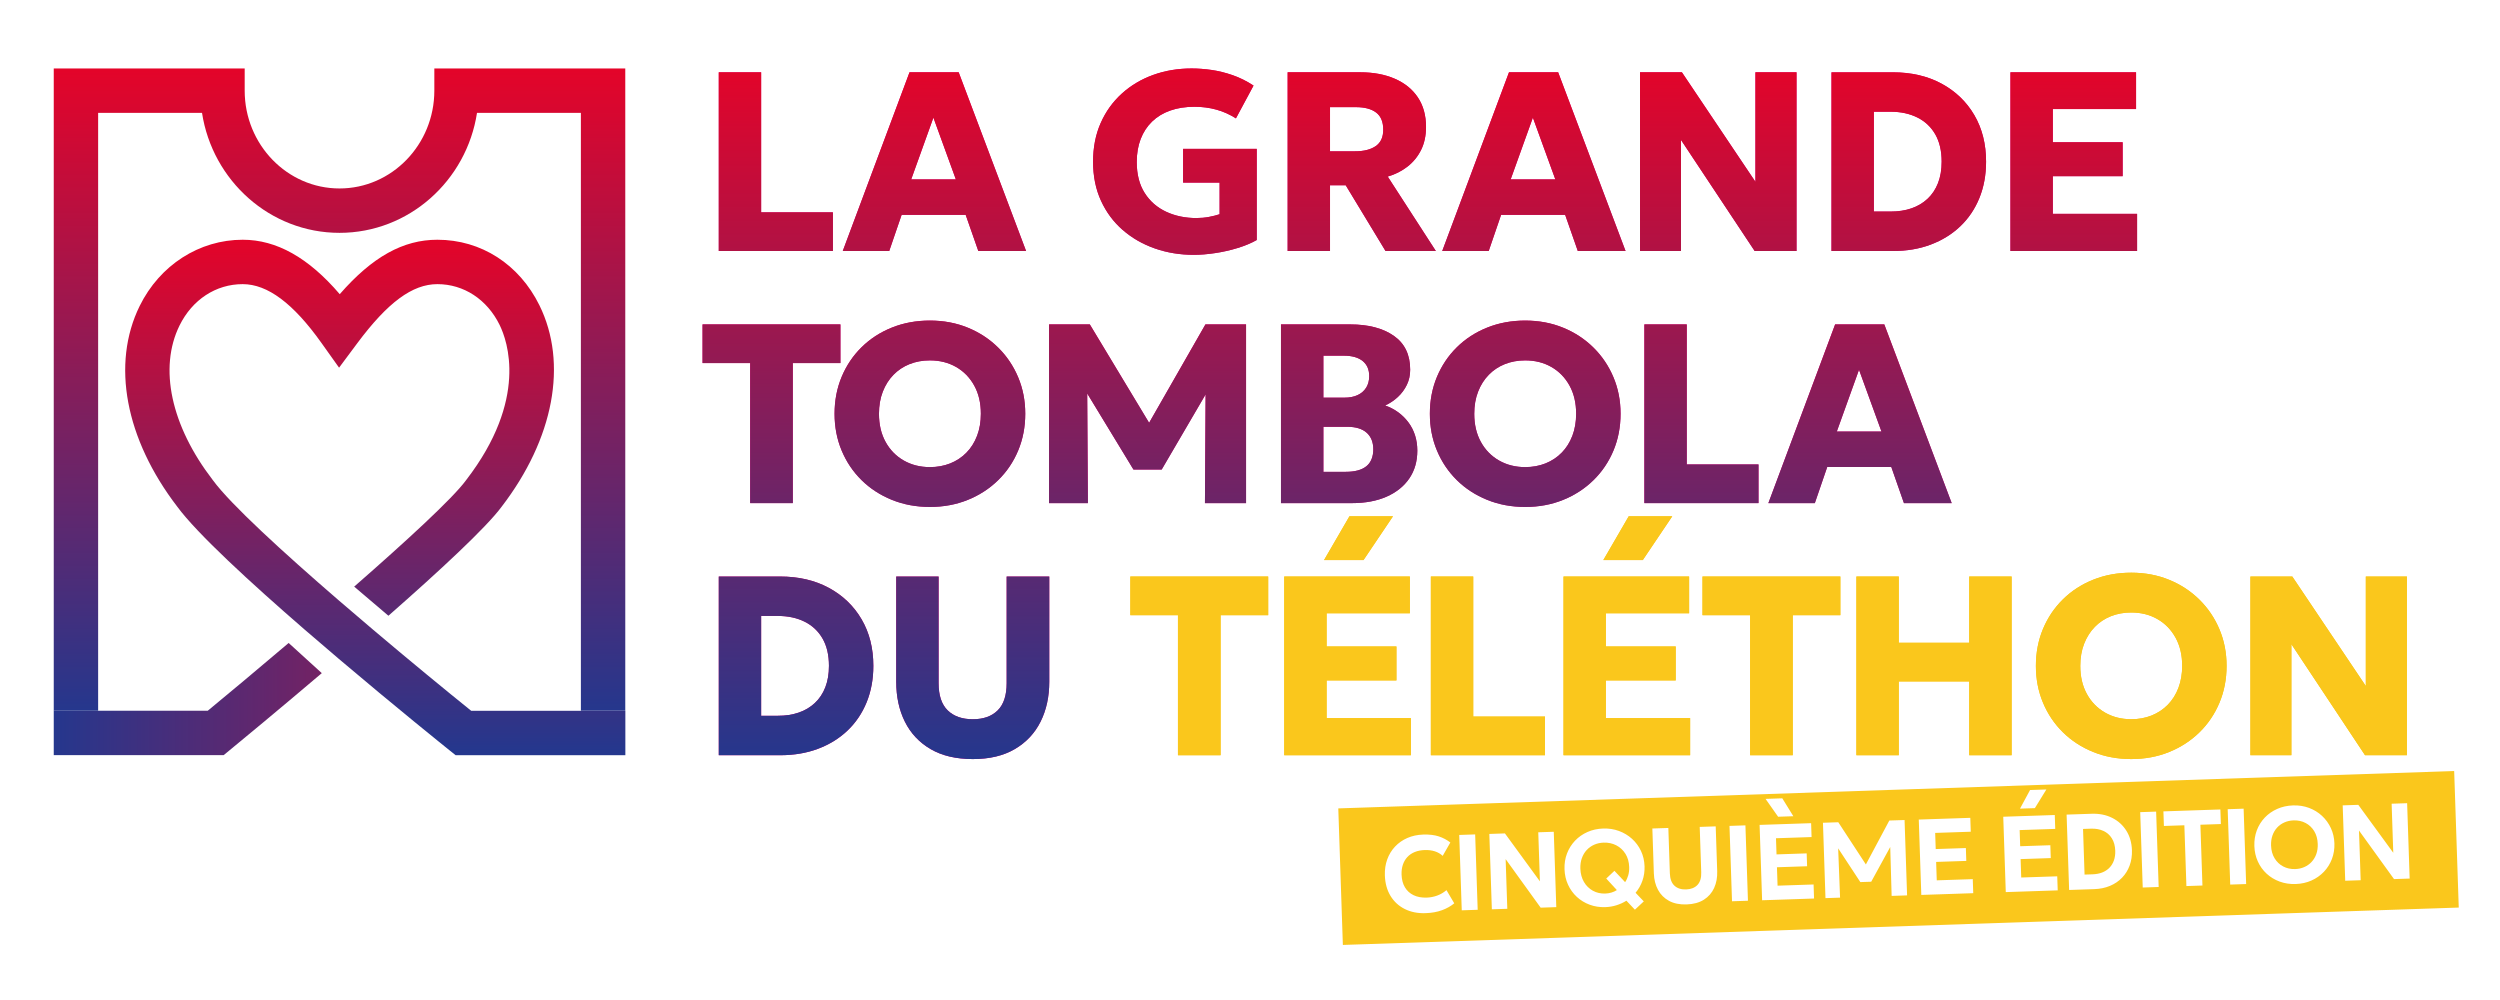 <svg viewBox="0 0 2000 800" version="1.1" xmlns:xlink="http://www.w3.org/1999/xlink" xmlns="http://www.w3.org/2000/svg">
  <defs>
    <style>
      .cls-1 {
        fill: url(#Dégradé_sans_nom_376-14);
      }

      .cls-2 {
        fill: url(#Dégradé_sans_nom_376-13);
      }

      .cls-3 {
        fill: url(#Dégradé_sans_nom_376-12);
      }

      .cls-4 {
        fill: url(#Dégradé_sans_nom_376-11);
      }

      .cls-5 {
        fill: url(#Dégradé_sans_nom_376-16);
      }

      .cls-6 {
        fill: url(#Dégradé_sans_nom_376-17);
      }

      .cls-7 {
        fill: url(#Dégradé_sans_nom_376-10);
      }

      .cls-8 {
        fill: url(#Dégradé_sans_nom_376-15);
      }

      .cls-9 {
        fill: #e5007e;
      }

      .cls-10 {
        fill: url(#Dégradé_sans_nom_416);
      }

      .cls-11 {
        fill: url(#Dégradé_sans_nom_376);
      }

      .cls-12 {
        fill: url(#Dégradé_sans_nom_401);
      }

      .cls-13 {
        fill: url(#Dégradé_sans_nom_405);
      }

      .cls-14 {
        fill: url(#Dégradé_sans_nom_376-9);
      }

      .cls-15 {
        fill: url(#Dégradé_sans_nom_376-8);
      }

      .cls-16 {
        fill: url(#Dégradé_sans_nom_376-7);
      }

      .cls-17 {
        fill: url(#Dégradé_sans_nom_376-6);
      }

      .cls-18 {
        fill: url(#Dégradé_sans_nom_376-5);
      }

      .cls-19 {
        fill: url(#Dégradé_sans_nom_376-4);
      }

      .cls-20 {
        fill: url(#Dégradé_sans_nom_376-3);
      }

      .cls-21 {
        fill: url(#Dégradé_sans_nom_376-2);
      }

      .cls-22 {
        fill: #fac71c;
      }
    </style>
    <linearGradient gradientUnits="userSpaceOnUse" gradientTransform="translate(0 802) scale(1 -1)" y2="242.75" x2="257.45" y1="242.75" x1="43" data-sanitized-data-name="Dégradé sans nom 401" data-name="Dégradé sans nom 401" id="Dégradé_sans_nom_401">
      <stop stop-color="#25378d" offset="0"></stop>
      <stop stop-color="#732264" offset="1"></stop>
    </linearGradient>
    <linearGradient gradientUnits="userSpaceOnUse" y2="54.76" x2="271.63" y1="568.61" x1="271.63" data-sanitized-data-name="Dégradé sans nom 416" data-name="Dégradé sans nom 416" id="Dégradé_sans_nom_416">
      <stop stop-color="#25378d" offset="0"></stop>
      <stop stop-color="#e40429" offset="1"></stop>
    </linearGradient>
    <linearGradient gradientUnits="userSpaceOnUse" gradientTransform="translate(0 802) scale(1 -1)" y2="197.85" x2="300.2" y1="610.2" x1="300.2" data-sanitized-data-name="Dégradé sans nom 405" data-name="Dégradé sans nom 405" id="Dégradé_sans_nom_405">
      <stop stop-color="#e40429" offset="0"></stop>
      <stop stop-color="#25378d" offset=".99"></stop>
    </linearGradient>
    <linearGradient gradientUnits="userSpaceOnUse" y2="51.4" x2="620.66" y1="607.25" x1="620.66" data-sanitized-data-name="Dégradé sans nom 376" data-name="Dégradé sans nom 376" id="Dégradé_sans_nom_376">
      <stop stop-color="#25378d" offset="0"></stop>
      <stop stop-color="#e40429" offset="1"></stop>
    </linearGradient>
    <linearGradient xlink:href="#Dégradé_sans_nom_376" x2="747.54" x1="747.54" data-sanitized-data-name="Dégradé sans nom 376" data-name="Dégradé sans nom 376" id="Dégradé_sans_nom_376-2"></linearGradient>
    <linearGradient xlink:href="#Dégradé_sans_nom_376" y2="51.4" x2="939.93" y1="607.25" x1="939.93" data-sanitized-data-name="Dégradé sans nom 376" data-name="Dégradé sans nom 376" id="Dégradé_sans_nom_376-3"></linearGradient>
    <linearGradient xlink:href="#Dégradé_sans_nom_376" x2="1089.39" x1="1089.39" data-sanitized-data-name="Dégradé sans nom 376" data-name="Dégradé sans nom 376" id="Dégradé_sans_nom_376-4"></linearGradient>
    <linearGradient xlink:href="#Dégradé_sans_nom_376" x2="1227.12" x1="1227.12" data-sanitized-data-name="Dégradé sans nom 376" data-name="Dégradé sans nom 376" id="Dégradé_sans_nom_376-5"></linearGradient>
    <linearGradient xlink:href="#Dégradé_sans_nom_376" x2="1374.62" x1="1374.62" data-sanitized-data-name="Dégradé sans nom 376" data-name="Dégradé sans nom 376" id="Dégradé_sans_nom_376-6"></linearGradient>
    <linearGradient xlink:href="#Dégradé_sans_nom_376" x2="1527.02" x1="1527.02" data-sanitized-data-name="Dégradé sans nom 376" data-name="Dégradé sans nom 376" id="Dégradé_sans_nom_376-7"></linearGradient>
    <linearGradient xlink:href="#Dégradé_sans_nom_376" x2="1659.01" x1="1659.01" data-sanitized-data-name="Dégradé sans nom 376" data-name="Dégradé sans nom 376" id="Dégradé_sans_nom_376-8"></linearGradient>
    <linearGradient xlink:href="#Dégradé_sans_nom_376" y2="51.4" x2="617.19" y1="607.25" x1="617.19" data-sanitized-data-name="Dégradé sans nom 376" data-name="Dégradé sans nom 376" id="Dégradé_sans_nom_376-9"></linearGradient>
    <linearGradient xlink:href="#Dégradé_sans_nom_376" y2="51.4" x2="743.92" y1="607.25" x1="743.92" data-sanitized-data-name="Dégradé sans nom 376" data-name="Dégradé sans nom 376" id="Dégradé_sans_nom_376-10"></linearGradient>
    <linearGradient xlink:href="#Dégradé_sans_nom_376" y2="51.4" x2="918.05" y1="607.25" x1="918.05" data-sanitized-data-name="Dégradé sans nom 376" data-name="Dégradé sans nom 376" id="Dégradé_sans_nom_376-11"></linearGradient>
    <linearGradient xlink:href="#Dégradé_sans_nom_376" y2="51.4" x2="1079.33" y1="607.25" x1="1079.33" data-sanitized-data-name="Dégradé sans nom 376" data-name="Dégradé sans nom 376" id="Dégradé_sans_nom_376-12"></linearGradient>
    <linearGradient xlink:href="#Dégradé_sans_nom_376" y2="51.4" x2="1220.16" y1="607.25" x1="1220.16" data-sanitized-data-name="Dégradé sans nom 376" data-name="Dégradé sans nom 376" id="Dégradé_sans_nom_376-13"></linearGradient>
    <linearGradient xlink:href="#Dégradé_sans_nom_376" y2="51.4" x2="1361.15" y1="607.25" x1="1361.15" data-sanitized-data-name="Dégradé sans nom 376" data-name="Dégradé sans nom 376" id="Dégradé_sans_nom_376-14"></linearGradient>
    <linearGradient xlink:href="#Dégradé_sans_nom_376" y2="51.4" x2="1488.02" y1="607.25" x1="1488.02" data-sanitized-data-name="Dégradé sans nom 376" data-name="Dégradé sans nom 376" id="Dégradé_sans_nom_376-15"></linearGradient>
    <linearGradient xlink:href="#Dégradé_sans_nom_376" y2="51.4" x2="636.85" y1="607.25" x1="636.85" data-sanitized-data-name="Dégradé sans nom 376" data-name="Dégradé sans nom 376" id="Dégradé_sans_nom_376-16"></linearGradient>
    <linearGradient xlink:href="#Dégradé_sans_nom_376" y2="51.4" x2="778.21" y1="607.25" x1="778.21" data-sanitized-data-name="Dégradé sans nom 376" data-name="Dégradé sans nom 376" id="Dégradé_sans_nom_376-17"></linearGradient>
  </defs>
  
  <g>
    <g id="Calque_1">
      <path d="M43,604.12h135.91l4.91-4.04c7.48-6.15,37.75-31.09,73.62-61.57l-26.52-24.13c-25.06,21.31-48.32,40.69-64.74,54.23H43v35.51h0Z" class="cls-12"></path>
      <path d="M500.25,54.76h-152.78v17.76c0,43.15-34.04,78.25-75.86,78.25s-75.86-35.1-75.86-78.25v-17.76H43v513.85h35.51V90.27h83.1c8.37,54.33,54.52,96.01,110,96.01s101.65-41.68,110-96.01h83.1v478.34h35.51V54.76h.02Z" class="cls-10"></path>
      <path d="M464.74,568.63h-87.79c-19.25-15.5-48.3-39.33-78.76-65.11l-27.35-23.37c-44.39-38.33-86.48-76.81-100.46-95.91l-.25-.33c-33.34-43.36-43.25-89.51-26.52-123.48,10.21-20.74,29.12-33.12,50.56-33.12,19.85,0,40.44,15.36,62.94,46.97l14.14,19.86,14.57-19.56c24.35-32.69,44.1-47.27,64.08-47.27,21.12,0,39.73,12.19,49.78,32.61,6.29,12.78,22.96,59.47-26.66,124l-.25.33c-10.57,14.46-47.84,48.69-89.43,85.04l27.39,23.3c40.63-35.67,78.2-70.44,90.55-87.19,41.82-54.47,53.14-114.73,30.25-161.18-16.17-32.83-46.69-52.43-81.63-52.43-27.33,0-51.97,13.59-78.11,43.55-25.05-29.26-50.59-43.55-77.62-43.55-34.75,0-66.33,20.29-82.42,52.95-22.81,46.34-11.56,106.37,30.11,160.66,15.82,21.5,58.39,60.61,101.75,98.19l27.35,23.43c45.24,38.36,85.19,70.45,88.65,73.23l4.87,3.9h135.8v-35.51h-35.51v-.02Z" class="cls-13"></path>
      <g>
        <path d="M1844.48,658.4c-2.87-1.51-6.08-2.21-9.64-2.09-2.64.09-5.09.63-7.34,1.63-2.25,1-4.19,2.38-5.81,4.14-1.62,1.76-2.86,3.85-3.71,6.27-.85,2.41-1.23,5.1-1.13,8.06.13,3.93,1.06,7.33,2.8,10.19,1.73,2.86,4.03,5.05,6.9,6.56,2.87,1.51,6.07,2.21,9.6,2.09,2.67-.09,5.12-.63,7.36-1.63,2.24-.99,4.17-2.37,5.81-4.14,1.64-1.76,2.88-3.85,3.74-6.27.85-2.41,1.23-5.1,1.13-8.06-.13-3.93-1.06-7.33-2.8-10.19-1.73-2.86-4.04-5.05-6.9-6.56Z" class="cls-22"></path>
        <path d="M1293,676.24c-3.04-1.55-6.4-2.26-10.08-2.14-2.76.09-5.29.65-7.6,1.68-2.31,1.03-4.3,2.45-5.98,4.27-1.68,1.82-2.96,3.99-3.86,6.49-.89,2.5-1.29,5.29-1.19,8.36.14,4.08,1.1,7.64,2.88,10.68s4.16,5.38,7.13,7.01c2.97,1.63,6.3,2.38,9.97,2.25,1.66-.06,3.29-.32,4.87-.79,1.58-.47,3.03-1.13,4.35-1.98l-8.5-9.24,6.56-6.17,8.54,9.07c1.1-1.62,1.93-3.44,2.51-5.47.58-2.03.83-4.25.75-6.67-.14-4.08-1.14-7.6-3.01-10.57-1.87-2.97-4.32-5.23-7.36-6.78Z" class="cls-22"></path>
        <path d="M1682.74,664.74c-2.86-1.33-6.16-1.93-9.89-1.8l-6.42.21,1.22,36.52,6.42-.22c2.81-.09,5.35-.57,7.61-1.44,2.26-.87,4.19-2.12,5.8-3.75,1.61-1.63,2.83-3.59,3.64-5.88.81-2.28,1.17-4.88,1.08-7.78-.13-3.9-1.02-7.19-2.68-9.87-1.66-2.67-3.92-4.68-6.78-6Z" class="cls-22"></path>
        <path d="M1963.34,616.82l-892.71,29.9,3.66,109.23,892.71-29.9-3.66-109.23ZM1624.04,632.02l13.05-.44-9.2,14.93-11.89.4,8.04-14.89ZM1425.84,638.66l8.84,14.32-12.19.41-10.05-14.28,13.39-.45ZM1153.58,728.17c-3.78,1.4-8.16,2.19-13.16,2.36-6.23.21-11.76-.89-16.58-3.3-4.82-2.41-8.63-5.91-11.43-10.5-2.8-4.59-4.3-10.08-4.52-16.45-.15-4.62.48-8.88,1.9-12.78,1.42-3.9,3.51-7.31,6.25-10.23,2.75-2.92,6.03-5.22,9.84-6.88,3.81-1.66,8.01-2.57,12.61-2.73,4.88-.16,9.04.32,12.47,1.44,3.43,1.12,6.53,2.76,9.31,4.91l-6.11,10.68c-1.81-1.66-3.93-2.88-6.35-3.65-2.43-.77-5.1-1.1-8.03-1-2.99.1-5.65.63-7.99,1.58-2.34.96-4.31,2.29-5.9,4.01-1.6,1.72-2.79,3.77-3.59,6.14-.8,2.37-1.15,5-1.05,7.9.13,4.02,1.03,7.42,2.69,10.19,1.66,2.78,3.97,4.88,6.94,6.3,2.96,1.42,6.47,2.07,10.52,1.93,2.79-.09,5.52-.62,8.2-1.57,2.68-.95,5.22-2.42,7.59-4.39l6.22,10.53c-2.77,2.28-6.04,4.12-9.82,5.52ZM1169.4,728.26l-2.02-60.3,12.75-.43,2.02,60.3-12.75.43ZM1232.54,726.15l-28.03-38.86,1.33,39.75-12.36.41-2.02-60.3,12.49-.42,27.97,38.34-1.31-39.24,12.4-.42,2.02,60.3-12.49.42ZM1315.03,721.1l-7.11,6.66-6.79-7.19c-2.45,1.52-5.1,2.73-7.94,3.63-2.84.9-5.83,1.4-8.96,1.51-4.42.15-8.58-.5-12.46-1.93-3.89-1.44-7.31-3.52-10.28-6.25-2.97-2.73-5.32-5.98-7.05-9.75-1.74-3.76-2.68-7.91-2.83-12.45-.15-4.48.51-8.66,1.99-12.53,1.48-3.87,3.62-7.28,6.41-10.22,2.79-2.94,6.1-5.26,9.94-6.97,3.84-1.71,8.04-2.64,12.6-2.79,4.48-.15,8.68.5,12.61,1.95,3.93,1.45,7.41,3.54,10.43,6.27,3.02,2.73,5.42,5.96,7.18,9.7,1.76,3.73,2.72,7.81,2.87,12.24.14,4.11-.43,7.97-1.7,11.59-1.27,3.62-3.1,6.84-5.48,9.65l6.57,6.89ZM1371.35,710.29c-1.78,3.94-4.51,7.09-8.2,9.44-3.69,2.35-8.3,3.62-13.84,3.81-5.57.19-10.27-.77-14.11-2.87-3.84-2.1-6.77-5.05-8.81-8.85-2.04-3.8-3.14-8.17-3.31-13.11l-1.2-35.92,12.79-.43,1.21,36.26c.15,4.48,1.37,7.79,3.67,9.92,2.3,2.14,5.42,3.14,9.35,3.01,3.9-.13,6.93-1.34,9.08-3.62,2.15-2.29,3.15-5.67,3-10.15l-1.21-36.26,12.79-.43,1.2,35.92c.16,4.91-.64,9.33-2.42,13.27ZM1385.61,721.02l-2.02-60.3,12.75-.43,2.02,60.3-12.75.43ZM1409.69,720.22l-2.02-60.3,41.22-1.38.37,11.11-28.47.95.43,12.92,24.12-.81.34,10.29-24.12.81.49,14.73,28.81-.96.38,11.24-41.56,1.39ZM1513.31,716.74l-1.12-39.14-15.22,27.78-8.7.29-17.74-27.01,1.52,39.45-11.67.39-2.02-60.3,12.27-.41,22.07,33.76,18.76-35.13,12.19-.41,2.02,60.3-12.36.41ZM1537.04,715.95l-2.02-60.3,41.22-1.38.37,11.11-28.47.95.43,12.92,24.12-.81.34,10.29-24.12.81.49,14.73,28.81-.96.38,11.24-41.56,1.39ZM1604.62,713.69l-2.02-60.3,41.22-1.38.37,11.11-28.47.95.43,12.92,24.12-.81.34,10.29-24.12.81.49,14.73,28.81-.96.38,11.24-41.56,1.39ZM1703.7,692.45c-1.38,3.74-3.41,6.99-6.08,9.75-2.67,2.76-5.89,4.93-9.66,6.51-3.77,1.58-7.97,2.44-12.59,2.6l-20.07.67-2.02-60.3,20.07-.67c6.14-.21,11.61.89,16.39,3.29,4.78,2.4,8.56,5.82,11.34,10.27,2.78,4.45,4.27,9.65,4.47,15.59.15,4.45-.47,8.55-1.85,12.29ZM1714.18,710.02l-2.02-60.3,12.75-.43,2.02,60.3-12.75.43ZM1761.95,708.42l-12.83.43-1.63-48.63-16.37.55-.39-11.67,45.57-1.53.39,11.67-16.37.55,1.63,48.63ZM1784.17,707.67l-2.02-60.3,12.75-.43,2.02,60.3-12.75.43ZM1865.54,687.19c-1.48,3.87-3.62,7.28-6.41,10.22-2.79,2.94-6.1,5.27-9.94,6.99-3.84,1.72-8.05,2.66-12.65,2.82-4.59.15-8.87-.5-12.83-1.96-3.96-1.46-7.43-3.57-10.41-6.31-2.98-2.75-5.33-6-7.03-9.77-1.71-3.77-2.64-7.87-2.78-12.33-.15-4.48.5-8.65,1.95-12.53,1.45-3.87,3.57-7.28,6.36-10.22,2.79-2.94,6.11-5.26,9.96-6.97,3.85-1.71,8.08-2.64,12.67-2.8,4.59-.15,8.86.51,12.81,1.99,3.94,1.48,7.41,3.6,10.39,6.38,2.98,2.78,5.34,6.04,7.08,9.79,1.73,3.75,2.68,7.82,2.82,12.22.15,4.45-.52,8.61-2,12.49ZM1915.23,703.29l-28.03-38.86,1.33,39.75-12.36.41-2.02-60.3,12.49-.42,27.97,38.34-1.31-39.24,12.4-.42,2.02,60.3-12.49.42Z" class="cls-22"></path>
      </g>
      <polygon points="666.31 169.86 608.92 169.86 608.92 57.83 575.01 57.83 575.01 200.8 666.31 200.8 666.31 169.86" class="cls-9"></polygon>
      <polygon points="666.31 169.86 608.92 169.86 608.92 57.83 575.01 57.83 575.01 200.8 666.31 200.8 666.31 169.86" class="cls-11"></polygon>
      <path d="M727.62,57.83l-53.41,142.97h37.17l9.91-28.9h51.26l10.11,28.9h38.2l-53.92-142.97h-39.32ZM728.95,143.51l17.77-49.43,17.97,49.43h-35.74Z" class="cls-9"></path>
      <path d="M727.62,57.83l-53.41,142.97h37.17l9.91-28.9h51.26l10.11,28.9h38.2l-53.92-142.97h-39.32ZM728.95,143.51l17.77-49.43,17.97,49.43h-35.74Z" class="cls-21"></path>
      <path d="M898.21,184c7.39,6.43,15.95,11.35,25.68,14.76,9.73,3.4,20.12,5.11,31.15,5.11,5.17,0,10.84-.46,17-1.38,6.16-.92,12.19-2.28,18.08-4.09,5.89-1.8,10.98-3.93,15.27-6.38v-72.92h-58.92v26.96h29.21v25.33c-2.45.82-5.28,1.53-8.48,2.14-3.2.61-6.57.92-10.11.92-8.92,0-16.99-1.69-24.2-5.06-7.22-3.37-12.94-8.37-17.16-15.01-4.22-6.64-6.33-14.89-6.33-24.76,0-6.88,1.05-13.04,3.17-18.48,2.11-5.45,5.16-10.09,9.14-13.94,3.98-3.85,8.83-6.77,14.55-8.78,5.72-2.01,12.15-3.01,19.3-3.01,6.19,0,12.05.77,17.56,2.3,5.51,1.53,10.72,3.86,15.62,6.99l14.09-26.24c-5.51-3.61-11.13-6.4-16.85-8.37-5.72-1.97-11.34-3.35-16.85-4.14-5.52-.78-10.79-1.17-15.83-1.17-10.96,0-21.21,1.72-30.74,5.16-9.53,3.44-17.91,8.43-25.12,14.96-7.22,6.54-12.85,14.38-16.9,23.54-4.05,9.16-6.08,19.49-6.08,30.99s2.11,21.96,6.33,31.15c4.22,9.19,10.02,17,17.41,23.44Z" class="cls-9"></path>
      <path d="M898.21,184c7.39,6.43,15.95,11.35,25.68,14.76,9.73,3.4,20.12,5.11,31.15,5.11,5.17,0,10.84-.46,17-1.38,6.16-.92,12.19-2.28,18.08-4.09,5.89-1.8,10.98-3.93,15.27-6.38v-72.92h-58.92v26.96h29.21v25.33c-2.45.82-5.28,1.53-8.48,2.14-3.2.61-6.57.92-10.11.92-8.92,0-16.99-1.69-24.2-5.06-7.22-3.37-12.94-8.37-17.16-15.01-4.22-6.64-6.33-14.89-6.33-24.76,0-6.88,1.05-13.04,3.17-18.48,2.11-5.45,5.16-10.09,9.14-13.94,3.98-3.85,8.83-6.77,14.55-8.78,5.72-2.01,12.15-3.01,19.3-3.01,6.19,0,12.05.77,17.56,2.3,5.51,1.53,10.72,3.86,15.62,6.99l14.09-26.24c-5.51-3.61-11.13-6.4-16.85-8.37-5.72-1.97-11.34-3.35-16.85-4.14-5.52-.78-10.79-1.17-15.83-1.17-10.96,0-21.21,1.72-30.74,5.16-9.53,3.44-17.91,8.43-25.12,14.96-7.22,6.54-12.85,14.38-16.9,23.54-4.05,9.16-6.08,19.49-6.08,30.99s2.11,21.96,6.33,31.15c4.22,9.19,10.02,17,17.41,23.44Z" class="cls-20"></path>
      <path d="M1064.01,148.21h12.56l31.86,52.59h40.24l-38.5-59.54c5.85-1.7,11.1-4.34,15.73-7.91,4.63-3.57,8.27-8.02,10.93-13.33,2.65-5.31,3.98-11.47,3.98-18.48,0-9.19-2.16-17.04-6.48-23.54-4.32-6.5-10.45-11.49-18.39-14.96-7.93-3.47-17.2-5.21-27.82-5.21h-58.01v142.97h33.9v-52.59ZM1064.01,85.71h20.73c7.01,0,12.41,1.45,16.19,4.34,3.78,2.89,5.66,7.44,5.66,13.63s-1.99,10.38-5.97,13.17c-3.98,2.79-9.51,4.19-16.59,4.19h-20.02v-35.33Z" class="cls-9"></path>
      <path d="M1064.01,148.21h12.56l31.86,52.59h40.24l-38.5-59.54c5.85-1.7,11.1-4.34,15.73-7.91,4.63-3.57,8.27-8.02,10.93-13.33,2.65-5.31,3.98-11.47,3.98-18.48,0-9.19-2.16-17.04-6.48-23.54-4.32-6.5-10.45-11.49-18.39-14.96-7.93-3.47-17.2-5.21-27.82-5.21h-58.01v142.97h33.9v-52.59ZM1064.01,85.71h20.73c7.01,0,12.41,1.45,16.19,4.34,3.78,2.89,5.66,7.44,5.66,13.63s-1.99,10.38-5.97,13.17c-3.98,2.79-9.51,4.19-16.59,4.19h-20.02v-35.33Z" class="cls-19"></path>
      <path d="M1200.87,171.9h51.27l10.11,28.9h38.19l-53.92-142.97h-39.32l-53.41,142.97h37.17l9.91-28.9ZM1226.3,94.08l17.97,49.43h-35.74l17.77-49.43Z" class="cls-9"></path>
      <path d="M1200.87,171.9h51.27l10.11,28.9h38.19l-53.92-142.97h-39.32l-53.41,142.97h37.17l9.91-28.9ZM1226.3,94.08l17.97,49.43h-35.74l17.77-49.43Z" class="cls-18"></path>
      <polygon points="1344.8 111.95 1403.73 200.8 1437.22 200.8 1437.22 57.83 1404.34 57.83 1404.34 145.45 1345.52 57.83 1312.02 57.83 1312.02 200.8 1344.8 200.8 1344.8 111.95" class="cls-9"></polygon>
      <polygon points="1344.8 111.95 1403.73 200.8 1437.22 200.8 1437.22 57.83 1404.34 57.83 1404.34 145.45 1345.52 57.83 1312.02 57.83 1312.02 200.8 1344.8 200.8 1344.8 111.95" class="cls-17"></polygon>
      <path d="M1544.64,195.64c9.12-3.44,16.99-8.3,23.59-14.6,6.6-6.3,11.69-13.84,15.27-22.62,3.57-8.78,5.36-18.48,5.36-29.1,0-14.09-3.13-26.5-9.39-37.22-6.27-10.72-15-19.11-26.2-25.17-11.2-6.06-24.22-9.09-39.06-9.09h-49.02v142.97h49.02c11.16,0,21.31-1.72,30.43-5.16ZM1499.09,169.24v-79.86h13.38c8.1,0,15.23,1.53,21.39,4.6,6.16,3.06,10.94,7.56,14.35,13.48,3.4,5.92,5.11,13.21,5.11,21.85,0,6.47-.97,12.19-2.91,17.16-1.94,4.97-4.73,9.16-8.37,12.56-3.64,3.4-7.95,5.96-12.92,7.66-4.97,1.7-10.52,2.55-16.64,2.55h-13.38Z" class="cls-9"></path>
      <path d="M1544.64,195.64c9.12-3.44,16.99-8.3,23.59-14.6,6.6-6.3,11.69-13.84,15.27-22.62,3.57-8.78,5.36-18.48,5.36-29.1,0-14.09-3.13-26.5-9.39-37.22-6.27-10.72-15-19.11-26.2-25.17-11.2-6.06-24.22-9.09-39.06-9.09h-49.02v142.97h49.02c11.16,0,21.31-1.72,30.43-5.16ZM1499.09,169.24v-79.86h13.38c8.1,0,15.23,1.53,21.39,4.6,6.16,3.06,10.94,7.56,14.35,13.48,3.4,5.92,5.11,13.21,5.11,21.85,0,6.47-.97,12.19-2.91,17.16-1.94,4.97-4.73,9.16-8.37,12.56-3.64,3.4-7.95,5.96-12.92,7.66-4.97,1.7-10.52,2.55-16.64,2.55h-13.38Z" class="cls-16"></path>
      <polygon points="1642.26 140.95 1698.12 140.95 1698.12 113.79 1642.26 113.79 1642.26 87.24 1708.85 87.24 1708.85 57.83 1608.36 57.83 1608.36 200.8 1709.67 200.8 1709.67 171.08 1642.26 171.08 1642.26 140.95" class="cls-9"></polygon>
      <polygon points="1642.26 140.95 1698.12 140.95 1698.12 113.79 1642.26 113.79 1642.26 87.24 1708.85 87.24 1708.85 57.83 1608.36 57.83 1608.36 200.8 1709.67 200.8 1709.67 171.08 1642.26 171.08 1642.26 140.95" class="cls-15"></polygon>
      <polygon points="600.14 402.49 634.24 402.49 634.24 290.46 672.34 290.46 672.34 259.52 562.04 259.52 562.04 290.46 600.14 290.46 600.14 402.49" class="cls-9"></polygon>
      <polygon points="600.14 402.49 634.24 402.49 634.24 290.46 672.34 290.46 672.34 259.52 562.04 259.52 562.04 290.46 600.14 290.46 600.14 402.49" class="cls-14"></polygon>
      <path d="M798.56,278.1c-6.88-6.81-14.96-12.12-24.25-15.93-9.29-3.81-19.42-5.72-30.38-5.72s-21.11,1.87-30.43,5.62c-9.33,3.74-17.41,8.99-24.25,15.73-6.84,6.74-12.15,14.64-15.93,23.69-3.78,9.06-5.67,18.89-5.67,29.51s1.89,20.36,5.67,29.41c3.78,9.06,9.09,16.95,15.93,23.69,6.84,6.74,14.93,12,24.25,15.78,9.33,3.78,19.47,5.67,30.43,5.67s21.09-1.89,30.38-5.67c9.29-3.78,17.38-9.04,24.25-15.78,6.88-6.74,12.2-14.64,15.98-23.69,3.78-9.06,5.67-18.86,5.67-29.41s-1.89-20.13-5.67-29.16c-3.78-9.02-9.11-16.94-15.98-23.74ZM781.66,348.62c-2.01,5.28-4.85,9.79-8.53,13.53-3.68,3.74-8,6.6-12.97,8.58-4.97,1.97-10.38,2.96-16.24,2.96-7.76,0-14.72-1.75-20.88-5.26-6.16-3.51-11.01-8.46-14.55-14.86-3.54-6.4-5.31-13.92-5.31-22.57,0-6.54,1.02-12.42,3.06-17.67,2.04-5.24,4.88-9.73,8.53-13.48,3.64-3.74,7.95-6.6,12.92-8.58,4.97-1.97,10.38-2.96,16.24-2.96,7.83,0,14.81,1.75,20.94,5.26,6.13,3.51,10.96,8.46,14.5,14.86,3.54,6.4,5.31,13.92,5.31,22.57,0,6.47-1,12.34-3.01,17.62Z" class="cls-9"></path>
      <path d="M798.56,278.1c-6.88-6.81-14.96-12.12-24.25-15.93-9.29-3.81-19.42-5.72-30.38-5.72s-21.11,1.87-30.43,5.62c-9.33,3.74-17.41,8.99-24.25,15.73-6.84,6.74-12.15,14.64-15.93,23.69-3.78,9.06-5.67,18.89-5.67,29.51s1.89,20.36,5.67,29.41c3.78,9.06,9.09,16.95,15.93,23.69,6.84,6.74,14.93,12,24.25,15.78,9.33,3.78,19.47,5.67,30.43,5.67s21.09-1.89,30.38-5.67c9.29-3.78,17.38-9.04,24.25-15.78,6.88-6.74,12.2-14.64,15.98-23.69,3.78-9.06,5.67-18.86,5.67-29.41s-1.89-20.13-5.67-29.16c-3.78-9.02-9.11-16.94-15.98-23.74ZM781.66,348.62c-2.01,5.28-4.85,9.79-8.53,13.53-3.68,3.74-8,6.6-12.97,8.58-4.97,1.97-10.38,2.96-16.24,2.96-7.76,0-14.72-1.75-20.88-5.26-6.16-3.51-11.01-8.46-14.55-14.86-3.54-6.4-5.31-13.92-5.31-22.57,0-6.54,1.02-12.42,3.06-17.67,2.04-5.24,4.88-9.73,8.53-13.48,3.64-3.74,7.95-6.6,12.92-8.58,4.97-1.97,10.38-2.96,16.24-2.96,7.83,0,14.81,1.75,20.94,5.26,6.13,3.51,10.96,8.46,14.5,14.86,3.54,6.4,5.31,13.92,5.31,22.57,0,6.47-1,12.34-3.01,17.62Z" class="cls-7"></path>
      <polygon points="906.77 375.63 929.34 375.63 964.49 315.5 963.96 402.49 996.84 402.49 996.84 259.52 964.36 259.52 919.29 338.27 871.84 259.52 839.26 259.52 839.26 402.49 870.31 402.49 869.77 314.76 906.77 375.63" class="cls-9"></polygon>
      <polygon points="906.77 375.63 929.34 375.63 964.49 315.5 963.96 402.49 996.84 402.49 996.84 259.52 964.36 259.52 919.29 338.27 871.84 259.52 839.26 259.52 839.26 402.49 870.31 402.49 869.77 314.76 906.77 375.63" class="cls-4"></polygon>
      <path d="M1108.13,324.37c3.74-1.7,7.13-3.97,10.16-6.79,3.03-2.82,5.43-6.08,7.2-9.75,1.77-3.68,2.65-7.69,2.65-12.05,0-11.98-4.36-21.02-13.07-27.11-8.72-6.09-20.36-9.14-34.93-9.14h-55.36v142.97h56.68c10.76,0,20.05-1.74,27.88-5.21,7.83-3.47,13.87-8.34,18.13-14.6,4.25-6.26,6.38-13.65,6.38-22.16s-2.36-16.24-7.1-22.57c-4.73-6.33-10.95-10.86-18.64-13.58ZM1058.71,284.54h16.34c6.53,0,11.55,1.41,15.06,4.24,3.51,2.83,5.26,6.86,5.26,12.1,0,3.61-.82,6.71-2.45,9.29-1.64,2.59-3.92,4.56-6.85,5.92-2.93,1.36-6.43,2.04-10.52,2.04h-16.85v-33.6ZM1093.12,372.98c-3.68,2.99-9.19,4.49-16.54,4.49h-17.87v-36.05h18.99c6.88,0,12.08,1.58,15.63,4.75,3.54,3.17,5.31,7.61,5.31,13.33s-1.83,10.49-5.51,13.48Z" class="cls-9"></path>
      <path d="M1108.13,324.37c3.74-1.7,7.13-3.97,10.16-6.79,3.03-2.82,5.43-6.08,7.2-9.75,1.77-3.68,2.65-7.69,2.65-12.05,0-11.98-4.36-21.02-13.07-27.11-8.72-6.09-20.36-9.14-34.93-9.14h-55.36v142.97h56.68c10.76,0,20.05-1.74,27.88-5.21,7.83-3.47,13.87-8.34,18.13-14.6,4.25-6.26,6.38-13.65,6.38-22.16s-2.36-16.24-7.1-22.57c-4.73-6.33-10.95-10.86-18.64-13.58ZM1058.71,284.54h16.34c6.53,0,11.55,1.41,15.06,4.24,3.51,2.83,5.26,6.86,5.26,12.1,0,3.61-.82,6.71-2.45,9.29-1.64,2.59-3.92,4.56-6.85,5.92-2.93,1.36-6.43,2.04-10.52,2.04h-16.85v-33.6ZM1093.12,372.98c-3.68,2.99-9.19,4.49-16.54,4.49h-17.87v-36.05h18.99c6.88,0,12.08,1.58,15.63,4.75,3.54,3.17,5.31,7.61,5.31,13.33s-1.83,10.49-5.51,13.48Z" class="cls-3"></path>
      <path d="M1290.78,360.42c3.78-9.06,5.67-18.86,5.67-29.41s-1.89-20.13-5.67-29.16c-3.78-9.02-9.11-16.94-15.98-23.74-6.88-6.81-14.96-12.12-24.25-15.93-9.29-3.81-19.42-5.72-30.38-5.72s-21.11,1.87-30.43,5.62c-9.33,3.74-17.41,8.99-24.25,15.73-6.84,6.74-12.15,14.64-15.93,23.69-3.78,9.06-5.67,18.89-5.67,29.51s1.89,20.36,5.67,29.41c3.78,9.06,9.09,16.95,15.93,23.69,6.84,6.74,14.92,12,24.25,15.78,9.33,3.78,19.47,5.67,30.43,5.67s21.09-1.89,30.38-5.67c9.29-3.78,17.38-9.04,24.25-15.78,6.87-6.74,12.2-14.64,15.98-23.69ZM1257.89,348.62c-2.01,5.28-4.85,9.79-8.53,13.53-3.68,3.74-8,6.6-12.97,8.58-4.97,1.97-10.38,2.96-16.24,2.96-7.76,0-14.72-1.75-20.88-5.26-6.16-3.51-11.02-8.46-14.55-14.86-3.54-6.4-5.31-13.92-5.31-22.57,0-6.54,1.02-12.42,3.06-17.67,2.04-5.24,4.88-9.73,8.53-13.48,3.64-3.74,7.95-6.6,12.92-8.58,4.97-1.97,10.38-2.96,16.24-2.96,7.83,0,14.81,1.75,20.94,5.26,6.13,3.51,10.96,8.46,14.5,14.86,3.54,6.4,5.31,13.92,5.31,22.57,0,6.47-1,12.34-3.01,17.62Z" class="cls-9"></path>
      <path d="M1290.78,360.42c3.78-9.06,5.67-18.86,5.67-29.41s-1.89-20.13-5.67-29.16c-3.78-9.02-9.11-16.94-15.98-23.74-6.88-6.81-14.96-12.12-24.25-15.93-9.29-3.81-19.42-5.72-30.38-5.72s-21.11,1.87-30.43,5.62c-9.33,3.74-17.41,8.99-24.25,15.73-6.84,6.74-12.15,14.64-15.93,23.69-3.78,9.06-5.67,18.89-5.67,29.51s1.89,20.36,5.67,29.41c3.78,9.06,9.09,16.95,15.93,23.69,6.84,6.74,14.92,12,24.25,15.78,9.33,3.78,19.47,5.67,30.43,5.67s21.09-1.89,30.38-5.67c9.29-3.78,17.38-9.04,24.25-15.78,6.87-6.74,12.2-14.64,15.98-23.69ZM1257.89,348.62c-2.01,5.28-4.85,9.79-8.53,13.53-3.68,3.74-8,6.6-12.97,8.58-4.97,1.97-10.38,2.96-16.24,2.96-7.76,0-14.72-1.75-20.88-5.26-6.16-3.51-11.02-8.46-14.55-14.86-3.54-6.4-5.31-13.92-5.31-22.57,0-6.54,1.02-12.42,3.06-17.67,2.04-5.24,4.88-9.73,8.53-13.48,3.64-3.74,7.95-6.6,12.92-8.58,4.97-1.97,10.38-2.96,16.24-2.96,7.83,0,14.81,1.75,20.94,5.26,6.13,3.51,10.96,8.46,14.5,14.86,3.54,6.4,5.31,13.92,5.31,22.57,0,6.47-1,12.34-3.01,17.62Z" class="cls-2"></path>
      <polygon points="1315.5 259.52 1315.5 402.49 1406.8 402.49 1406.8 371.55 1349.4 371.55 1349.4 259.52 1315.5 259.52" class="cls-9"></polygon>
      <polygon points="1315.5 259.52 1315.5 402.49 1406.8 402.49 1406.8 371.55 1349.4 371.55 1349.4 259.52 1315.5 259.52" class="cls-1"></polygon>
      <path d="M1468.11,259.52l-53.41,142.97h37.17l9.91-28.9h51.27l10.11,28.9h38.19l-53.92-142.97h-39.32ZM1469.44,345.2l17.77-49.43,17.97,49.43h-35.74Z" class="cls-9"></path>
      <path d="M1468.11,259.52l-53.41,142.97h37.17l9.91-28.9h51.27l10.11,28.9h38.19l-53.92-142.97h-39.32ZM1469.44,345.2l17.77-49.43,17.97,49.43h-35.74Z" class="cls-8"></path>
      <path d="M663.09,470.3c-11.2-6.06-24.22-9.09-39.06-9.09h-49.02v142.97h49.02c11.17,0,21.31-1.72,30.43-5.16,9.12-3.44,16.99-8.31,23.59-14.61,6.6-6.3,11.69-13.84,15.27-22.62,3.57-8.78,5.36-18.48,5.36-29.11,0-14.09-3.13-26.5-9.4-37.22-6.26-10.72-15-19.11-26.19-25.17ZM660.24,549.85c-1.94,4.97-4.73,9.16-8.37,12.56-3.64,3.41-7.95,5.96-12.92,7.66-4.97,1.7-10.52,2.55-16.65,2.55h-13.38v-79.86h13.38c8.1,0,15.23,1.53,21.39,4.59,6.16,3.06,10.94,7.56,14.35,13.48,3.4,5.92,5.11,13.21,5.11,21.85,0,6.47-.97,12.19-2.91,17.16Z" class="cls-9"></path>
      <path d="M663.09,470.3c-11.2-6.06-24.22-9.09-39.06-9.09h-49.02v142.97h49.02c11.17,0,21.31-1.72,30.43-5.16,9.12-3.44,16.99-8.31,23.59-14.61,6.6-6.3,11.69-13.84,15.27-22.62,3.57-8.78,5.36-18.48,5.36-29.11,0-14.09-3.13-26.5-9.4-37.22-6.26-10.72-15-19.11-26.19-25.17ZM660.24,549.85c-1.94,4.97-4.73,9.16-8.37,12.56-3.64,3.41-7.95,5.96-12.92,7.66-4.97,1.7-10.52,2.55-16.65,2.55h-13.38v-79.86h13.38c8.1,0,15.23,1.53,21.39,4.59,6.16,3.06,10.94,7.56,14.35,13.48,3.4,5.92,5.11,13.21,5.11,21.85,0,6.47-.97,12.19-2.91,17.16Z" class="cls-5"></path>
      <path d="M832.48,577.27c4.63-9.29,6.94-19.93,6.94-31.91v-84.15h-34.11v85.38c0,9.74-2.38,16.97-7.15,21.7-4.77,4.73-11.4,7.1-19.91,7.1s-15.28-2.36-20.12-7.1c-4.83-4.73-7.25-11.96-7.25-21.7v-85.38h-33.91v84.15c0,12.05,2.31,22.72,6.94,32.02,4.63,9.29,11.49,16.59,20.58,21.91,9.09,5.31,20.34,7.97,33.75,7.97s24.56-2.67,33.65-8.02c9.09-5.34,15.95-12.66,20.58-21.96Z" class="cls-9"></path>
      <path d="M832.48,577.27c4.63-9.29,6.94-19.93,6.94-31.91v-84.15h-34.11v85.38c0,9.74-2.38,16.97-7.15,21.7-4.77,4.73-11.4,7.1-19.91,7.1s-15.28-2.36-20.12-7.1c-4.83-4.73-7.25-11.96-7.25-21.7v-85.38h-33.91v84.15c0,12.05,2.31,22.72,6.94,32.02,4.63,9.29,11.49,16.59,20.58,21.91,9.09,5.31,20.34,7.97,33.75,7.97s24.56-2.67,33.65-8.02c9.09-5.34,15.95-12.66,20.58-21.96Z" class="cls-6"></path>
      <polygon points="904.27 492.15 942.36 492.15 942.36 604.18 976.47 604.18 976.47 492.15 1014.56 492.15 1014.56 461.21 904.27 461.21 904.27 492.15" class="cls-22"></polygon>
      <polygon points="904.27 492.15 942.36 492.15 942.36 604.18 976.47 604.18 976.47 492.15 1014.56 492.15 1014.56 461.21 904.27 461.21 904.27 492.15" class="cls-22"></polygon>
      <polygon points="1079.57 413.01 1059.25 448.04 1090.81 448.04 1114.4 413.01 1079.57 413.01" class="cls-22"></polygon>
      <polygon points="1079.57 413.01 1059.25 448.04 1090.81 448.04 1114.4 413.01 1079.57 413.01" class="cls-22"></polygon>
      <polygon points="1061.29 544.34 1117.15 544.34 1117.15 517.17 1061.29 517.17 1061.29 490.62 1127.88 490.62 1127.88 461.21 1027.39 461.21 1027.39 604.18 1128.69 604.18 1128.69 574.47 1061.29 574.47 1061.29 544.34" class="cls-22"></polygon>
      <polygon points="1061.29 544.34 1117.15 544.34 1117.15 517.17 1061.29 517.17 1061.29 490.62 1127.88 490.62 1127.88 461.21 1027.39 461.21 1027.39 604.18 1128.69 604.18 1128.69 574.47 1061.29 574.47 1061.29 544.34" class="cls-22"></polygon>
      <polygon points="1178.59 461.21 1144.68 461.21 1144.68 604.18 1235.98 604.18 1235.98 573.24 1178.59 573.24 1178.59 461.21" class="cls-22"></polygon>
      <polygon points="1178.59 461.21 1144.68 461.21 1144.68 604.18 1235.98 604.18 1235.98 573.24 1178.59 573.24 1178.59 461.21" class="cls-22"></polygon>
      <polygon points="1284.71 544.34 1340.57 544.34 1340.57 517.17 1284.71 517.17 1284.71 490.62 1351.3 490.62 1351.3 461.21 1250.81 461.21 1250.81 604.18 1352.11 604.18 1352.11 574.47 1284.71 574.47 1284.71 544.34" class="cls-22"></polygon>
      <polygon points="1284.71 544.34 1340.57 544.34 1340.57 517.17 1284.71 517.17 1284.71 490.62 1351.3 490.62 1351.3 461.21 1250.81 461.21 1250.81 604.18 1352.11 604.18 1352.11 574.47 1284.71 574.47 1284.71 544.34" class="cls-22"></polygon>
      <polygon points="1314.23 448.04 1337.82 413.01 1302.99 413.01 1282.67 448.04 1314.23 448.04" class="cls-22"></polygon>
      <polygon points="1314.23 448.04 1337.82 413.01 1302.99 413.01 1282.67 448.04 1314.23 448.04" class="cls-22"></polygon>
      <polygon points="1362 492.15 1400.09 492.15 1400.09 604.18 1434.2 604.18 1434.2 492.15 1472.29 492.15 1472.29 461.21 1362 461.21 1362 492.15" class="cls-22"></polygon>
      <polygon points="1362 492.15 1400.09 492.15 1400.09 604.18 1434.2 604.18 1434.2 492.15 1472.29 492.15 1472.29 461.21 1362 461.21 1362 492.15" class="cls-22"></polygon>
      <polygon points="1575.39 514.21 1519.02 514.21 1519.02 461.21 1485.12 461.21 1485.12 604.18 1519.02 604.18 1519.02 545.16 1575.39 545.16 1575.39 604.18 1609.3 604.18 1609.3 461.21 1575.39 461.21 1575.39 514.21" class="cls-22"></polygon>
      <polygon points="1575.39 514.21 1519.02 514.21 1519.02 461.21 1485.12 461.21 1485.12 604.18 1519.02 604.18 1519.02 545.16 1575.39 545.16 1575.39 604.18 1609.3 604.18 1609.3 461.21 1575.39 461.21 1575.39 514.21" class="cls-22"></polygon>
      <path d="M1759.62,585.8c6.87-6.74,12.2-14.64,15.98-23.69,3.78-9.05,5.67-18.86,5.67-29.41s-1.89-20.14-5.67-29.16c-3.78-9.02-9.11-16.93-15.98-23.74-6.88-6.81-14.96-12.12-24.25-15.93-9.29-3.81-19.42-5.72-30.38-5.72s-21.11,1.87-30.43,5.62c-9.33,3.74-17.41,8.99-24.25,15.73-6.84,6.74-12.15,14.64-15.93,23.69-3.78,9.06-5.67,18.89-5.67,29.51s1.89,20.36,5.67,29.41c3.78,9.06,9.09,16.95,15.93,23.69,6.84,6.74,14.92,12,24.25,15.78,9.33,3.78,19.47,5.67,30.43,5.67s21.09-1.89,30.38-5.67c9.29-3.78,17.38-9.04,24.25-15.78ZM1721.22,572.42c-4.97,1.98-10.38,2.96-16.24,2.96-7.76,0-14.72-1.75-20.88-5.26-6.16-3.51-11.02-8.46-14.55-14.86-3.54-6.4-5.31-13.92-5.31-22.57,0-6.53,1.02-12.42,3.06-17.67,2.04-5.24,4.88-9.74,8.53-13.48,3.64-3.74,7.95-6.6,12.92-8.58,4.97-1.97,10.38-2.96,16.24-2.96,7.83,0,14.81,1.75,20.94,5.26,6.13,3.51,10.96,8.46,14.5,14.86s5.31,13.92,5.31,22.57c0,6.47-1,12.34-3.01,17.62-2.01,5.28-4.85,9.79-8.53,13.53-3.68,3.74-8,6.6-12.97,8.58Z" class="cls-22"></path>
      <path d="M1759.62,585.8c6.87-6.74,12.2-14.64,15.98-23.69,3.78-9.05,5.67-18.86,5.67-29.41s-1.89-20.14-5.67-29.16c-3.78-9.02-9.11-16.93-15.98-23.74-6.88-6.81-14.96-12.12-24.25-15.93-9.29-3.81-19.42-5.72-30.38-5.72s-21.11,1.87-30.43,5.62c-9.33,3.74-17.41,8.99-24.25,15.73-6.84,6.74-12.15,14.64-15.93,23.69-3.78,9.06-5.67,18.89-5.67,29.51s1.89,20.36,5.67,29.41c3.78,9.06,9.09,16.95,15.93,23.69,6.84,6.74,14.92,12,24.25,15.78,9.33,3.78,19.47,5.67,30.43,5.67s21.09-1.89,30.38-5.67c9.29-3.78,17.38-9.04,24.25-15.78ZM1721.22,572.42c-4.97,1.98-10.38,2.96-16.24,2.96-7.76,0-14.72-1.75-20.88-5.26-6.16-3.51-11.02-8.46-14.55-14.86-3.54-6.4-5.31-13.92-5.31-22.57,0-6.53,1.02-12.42,3.06-17.67,2.04-5.24,4.88-9.74,8.53-13.48,3.64-3.74,7.95-6.6,12.92-8.58,4.97-1.97,10.38-2.96,16.24-2.96,7.83,0,14.81,1.75,20.94,5.26,6.13,3.51,10.96,8.46,14.5,14.86s5.31,13.92,5.31,22.57c0,6.47-1,12.34-3.01,17.62-2.01,5.28-4.85,9.79-8.53,13.53-3.68,3.74-8,6.6-12.97,8.58Z" class="cls-22"></path>
      <polygon points="1892.65 548.83 1833.82 461.21 1800.33 461.21 1800.33 604.18 1833.11 604.18 1833.11 515.34 1892.03 604.18 1925.53 604.18 1925.53 461.21 1892.65 461.21 1892.65 548.83" class="cls-22"></polygon>
      <polygon points="1892.65 548.83 1833.82 461.21 1800.33 461.21 1800.33 604.18 1833.11 604.18 1833.11 515.34 1892.03 604.18 1925.53 604.18 1925.53 461.21 1892.65 461.21 1892.65 548.83" class="cls-22"></polygon>
    </g>
  </g>
</svg>